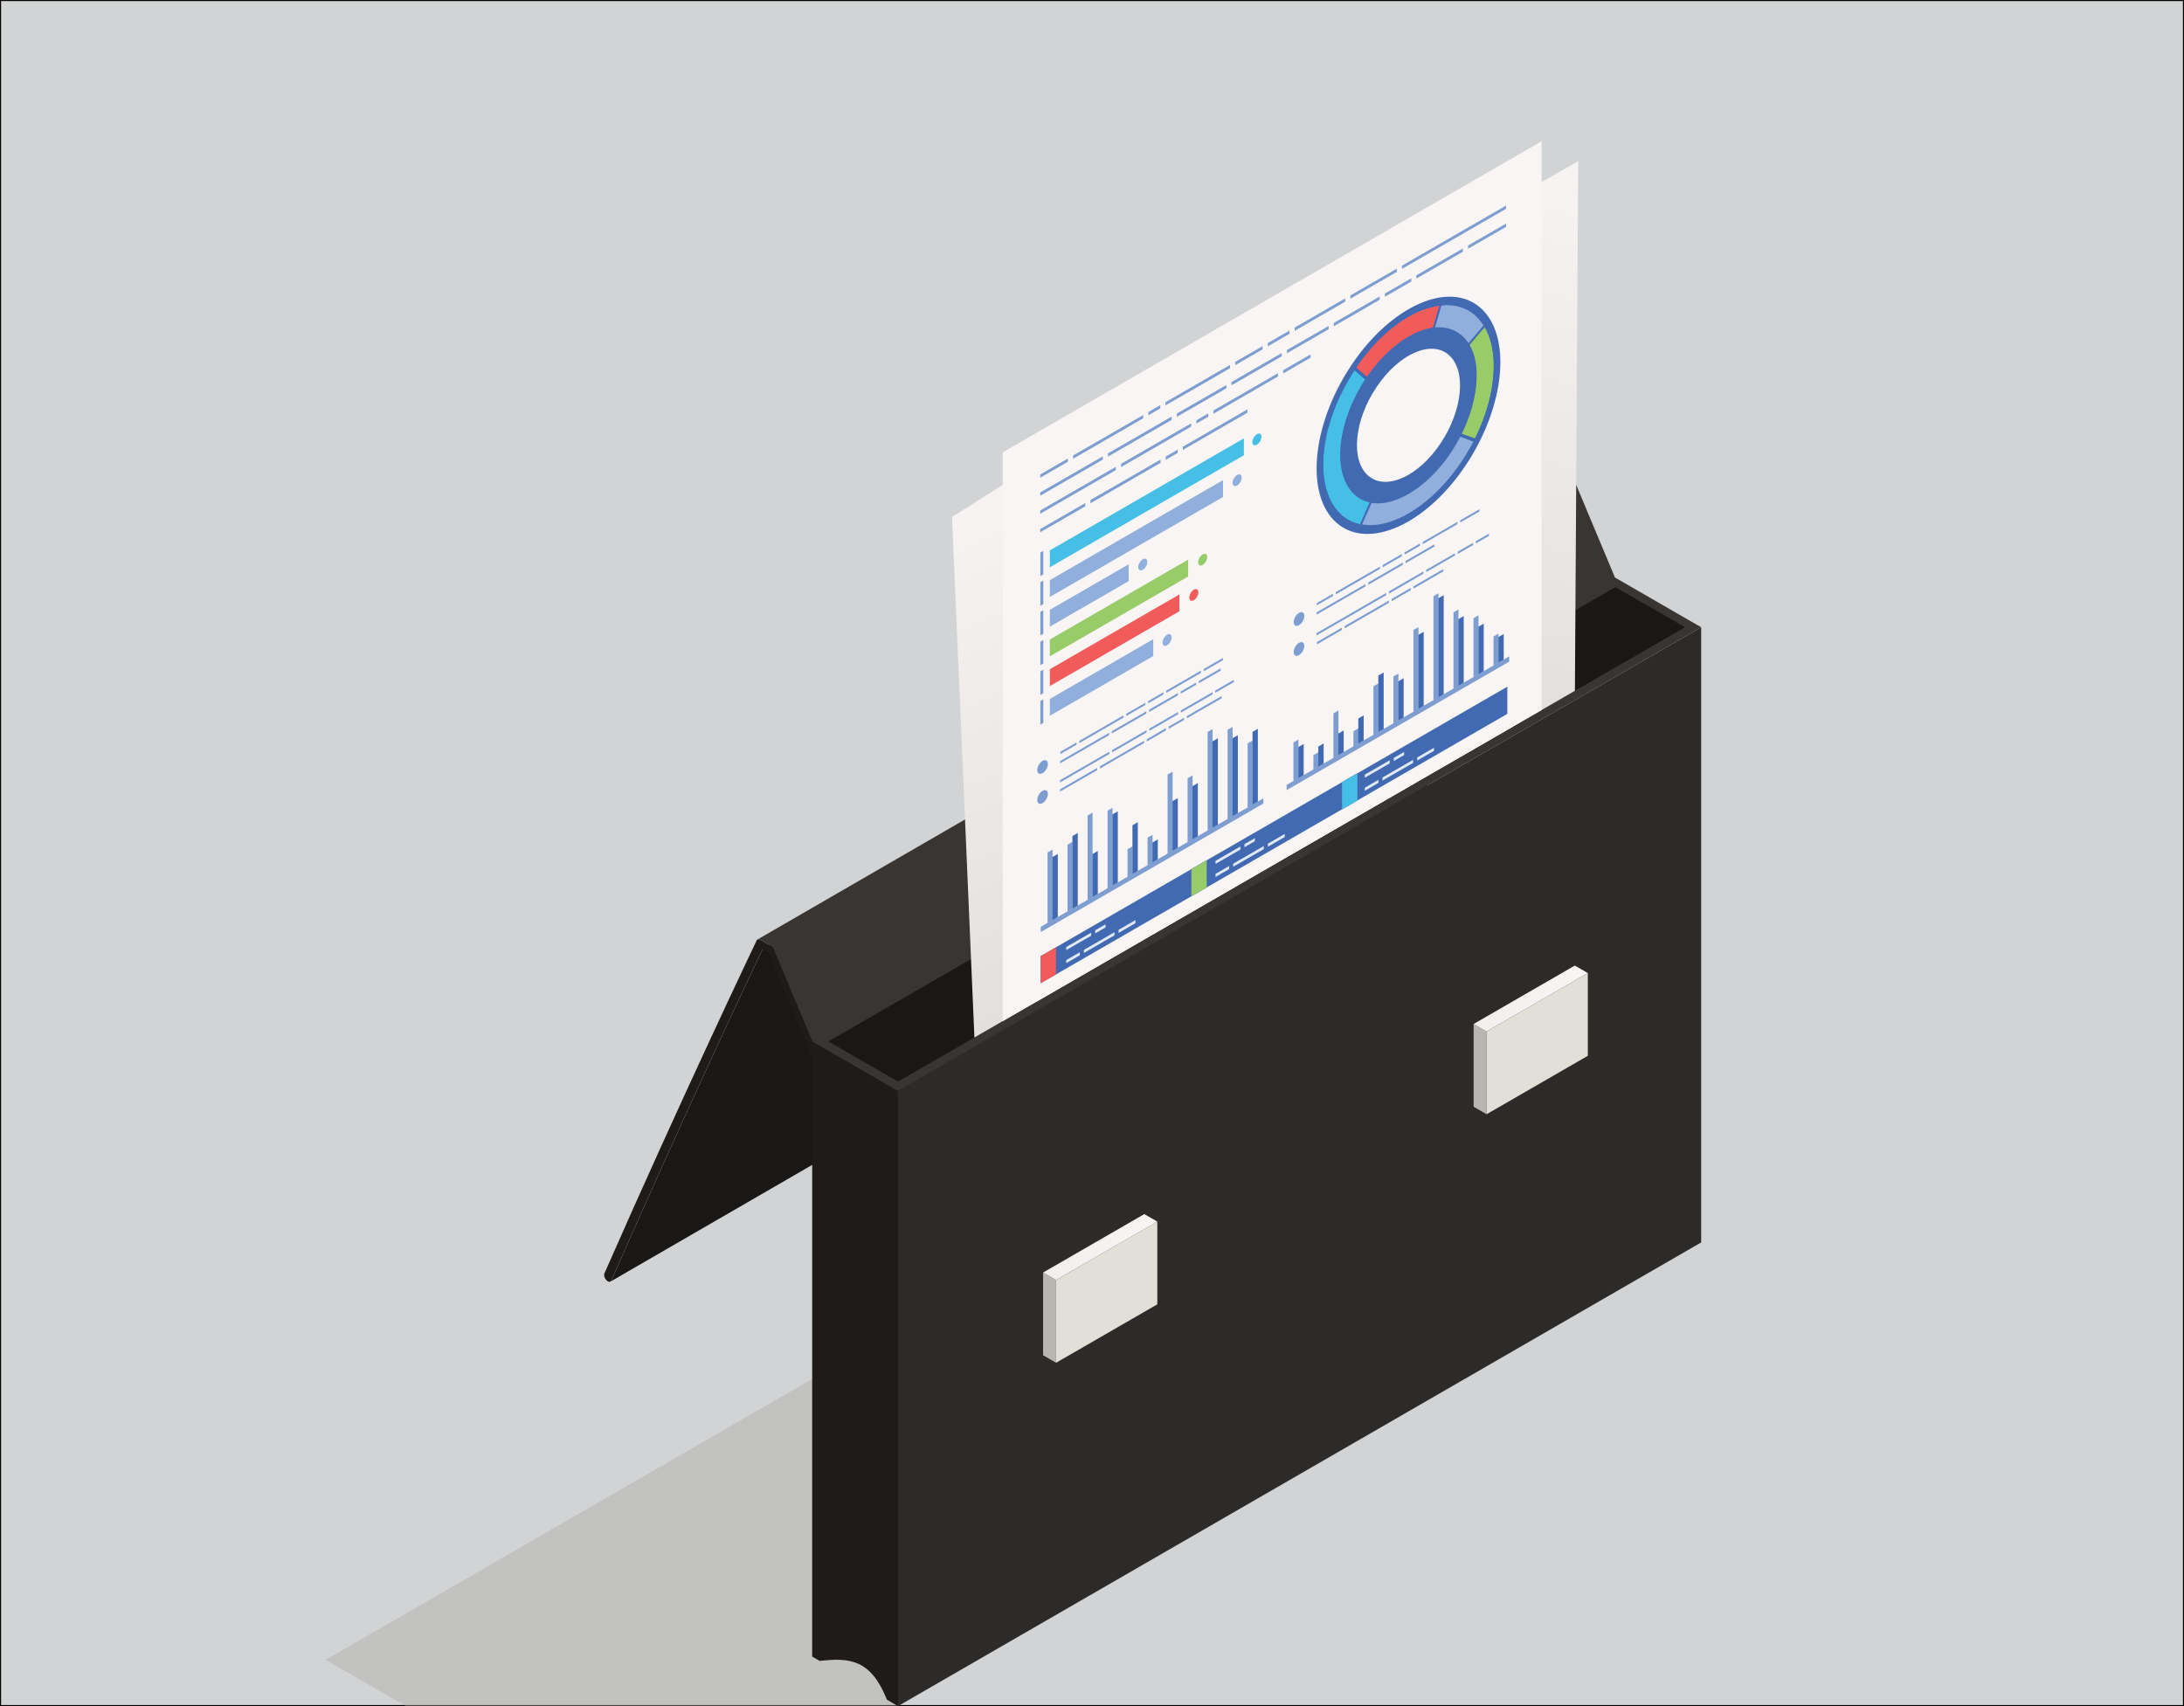 <?xml version="1.0" encoding="utf-8"?>
<!-- Generator: Adobe Illustrator 24.0.0, SVG Export Plug-In . SVG Version: 6.00 Build 0)  -->
<svg version="1.1" id="Layer_1" xmlns="http://www.w3.org/2000/svg" xmlns:xlink="http://www.w3.org/1999/xlink" x="0px" y="0px"
	 viewBox="0 0 1024 800" style="enable-background:new 0 0 1024 800;" xml:space="preserve">
<rect x="0" y="0" width="1024" height="800" fill="#808080" stroke="none"/>
<style type="text/css">
	.st0{fill:#D1D3D4;stroke:#000000;stroke-miterlimit:10;}
	.st1{opacity:0.4;fill:#ADA7A4;}
	.st2{enable-background:new    ;}
	.st3{fill:#1A1816;}
	.st4{fill:#383532;}
	.st5{fill:#1E1B19;}
	.st6{fill:#2D2B29;}
	.st7{fill:#B7B6B3;}
	.st8{fill:#E1DFD7;}
	.st9{fill:url(#Cube_face_-_top_1_);}
	.st10{fill:url(#Cube_face_-_top_2_);}
	.st11{clip-path:url(#SVGID_2_);}
	.st12{fill:url(#SVGID_3_);}
	.st13{fill:url(#SVGID_4_);}
	.st14{fill:#F8F5F4;}
	.st15{fill:#7E9ED2;}
	.st16{fill:#46BFE6;}
	.st17{fill:#90AFDC;}
	.st18{fill:#97CC68;}
	.st19{fill:#F15C5B;}
	.st20{fill:#426AB3;}
	.st21{fill:#E1E9F4;}
</style>
<rect class="st0" width="1024" height="800"/>
<g id="_x31_0">
	<polygon class="st1" points="152.7,778.31 190.26,800 421.04,800 490.4,583.34 	"/>
	<g>
		<g>
			<g class="st2">
				<path class="st3" d="M357.52,445.29c-3.25,6.54-37.64,79.44-70.91,155.2c-0.09,0.21-0.22,0.36-0.38,0.45l376.3-217.69
					c0.16-0.09,0.29-0.24,0.38-0.45c33.27-75.76,67.66-148.66,70.91-155.2L357.52,445.29z"/>
				<path class="st4" d="M758.29,273.4l-19.21-45.88c-0.19-0.43-0.42-0.79-0.7-1.1c-0.24-0.27-0.5-0.5-0.78-0.66l-4.92-2.81
					c-0.47-0.26-0.91-0.29-1.23-0.1l-376.3,217.69c0.32-0.19,0.76-0.16,1.23,0.1l4.92,2.81c0.28,0.16,0.54,0.39,0.78,0.66
					c0.27,0.31,0.51,0.68,0.68,1.06c0.02,0.05,19.23,45.93,19.23,45.93c0.44,1.06,0.32,2.01-0.23,2.33l376.3-217.69
					C758.62,275.41,758.74,274.46,758.29,273.4z"/>
				<path class="st5" d="M381.99,491.09l-19.21-45.88c-0.31-0.73-0.87-1.41-1.48-1.76l-4.92-2.81c-0.69-0.37-1.29-0.27-1.59,0.28
					c-0.21,0.41-35.19,73.73-71.42,156.23c-0.36,0.83,0.08,2.25,0.97,3.17c0.21,0.22,0.42,0.38,0.62,0.5
					c0.69,0.4,1.36,0.3,1.63-0.33c33.27-75.76,67.66-148.66,70.91-155.2l2.83,1.61l21.91,52.41
					C382.59,500.1,382.51,492.33,381.99,491.09z"/>
			</g>
			<g id="Axonometric_Cube_23_">
				<path id="Cube_face_-_left_196_" class="st5" d="M421.04,800l-5.18-2.99c-7.53-18.85-17.33-19.83-31.52-18.2l-3.54-2.04V488.32
					l148.7-39.39L421.04,800z"/>
				<polygon id="Cube_face_-_right_199_" class="st6" points="797.62,582.58 421.04,800 421.04,511.55 797.62,294.13 				"/>
				<polygon id="Cube_face_-_top_191_" class="st4" points="421.04,511.55 380.8,488.32 757.38,270.9 797.62,294.13 				"/>
				<polygon class="st3" points="388.4,488.32 757.38,275.29 790.03,294.13 421.04,507.17 				"/>
			</g>
		</g>
		<g>
			<g id="Axonometric_Cube_25_">
				<polygon id="Cube_face_-_left_236_" class="st7" points="495.16,639 489.07,635.49 489.07,596.69 495.16,600.2 				"/>
				<polygon id="Cube_face_-_right_239_" class="st8" points="542.62,611.61 495.16,639 495.16,600.2 542.62,572.81 				"/>
				
					<linearGradient id="Cube_face_-_top_1_" gradientUnits="userSpaceOnUse" x1="489.074" y1="584.748" x2="542.617" y2="584.748">
					<stop  offset="0" style="stop-color:#F1EFED"/>
					<stop  offset="1" style="stop-color:#F7F6F4"/>
				</linearGradient>
				<polygon id="Cube_face_-_top_230_" class="st9" points="495.16,600.2 489.07,596.69 536.53,569.29 542.62,572.81 				"/>
			</g>
			<g id="Axonometric_Cube_27_">
				<polygon id="Cube_face_-_left_238_" class="st7" points="697.02,522.46 690.93,518.95 690.93,480.15 697.02,483.66 				"/>
				<polygon id="Cube_face_-_right_241_" class="st8" points="744.47,495.07 697.02,522.46 697.02,483.66 744.47,456.27 				"/>
				
					<linearGradient id="Cube_face_-_top_2_" gradientUnits="userSpaceOnUse" x1="690.929" y1="468.206" x2="744.472" y2="468.206">
					<stop  offset="0" style="stop-color:#F1EFED"/>
					<stop  offset="1" style="stop-color:#F7F6F4"/>
				</linearGradient>
				<polygon id="Cube_face_-_top_232_" class="st10" points="697.02,483.66 690.93,480.15 738.38,452.75 744.47,456.27 				"/>
			</g>
		</g>
	</g>
	<g>
		<defs>
			<polygon id="SVGID_1_" points="401.65,213.04 770.64,0 790.03,294.13 421.04,507.17 			"/>
		</defs>
		<clipPath id="SVGID_2_">
			<use xlink:href="#SVGID_1_"  style="overflow:visible;"/>
		</clipPath>
		<g class="st11">
			<linearGradient id="SVGID_3_" gradientUnits="userSpaceOnUse" x1="625.208" y1="455.229" x2="498.744" y2="192.435">
				<stop  offset="0" style="stop-color:#DEDBD9"/>
				<stop  offset="1" style="stop-color:#F8F5F4"/>
			</linearGradient>
			<polygon class="st12" points="715.63,484.29 463.64,643.9 446.36,242.42 698.35,82.82 			"/>
			<linearGradient id="SVGID_4_" gradientUnits="userSpaceOnUse" x1="608.829" y1="370.389" x2="683.273" y2="43.018">
				<stop  offset="0" style="stop-color:#DEDBD9"/>
				<stop  offset="1" style="stop-color:#F8F5F4"/>
			</linearGradient>
			<polygon class="st13" points="737.39,489 485.11,632.55 487.69,219.14 739.97,75.58 			"/>
			<g>
				<polygon class="st14" points="722.81,478.79 470.14,624.68 470.14,212.1 722.82,66.22 				"/>
				<g>
					<g>
						<g>
							<g>
								<polygon class="st15" points="489.18,269.3 487.8,270.1 487.8,259.09 489.18,258.29 								"/>
								<polygon class="st15" points="489.18,283.23 487.8,284.03 487.8,273.02 489.18,272.22 								"/>
								<polygon class="st15" points="489.18,297.16 487.8,297.95 487.8,286.94 489.18,286.15 								"/>
								<polygon class="st15" points="489.18,311.09 487.8,311.88 487.8,300.87 489.18,300.08 								"/>
								<polygon class="st15" points="489.18,325.02 487.8,325.81 487.8,314.8 489.18,314 								"/>
								<polygon class="st15" points="489.18,338.94 487.8,339.74 487.8,328.73 489.18,327.93 								"/>
							</g>
							<g>
								<polygon class="st16" points="583.21,213.46 492.23,265.99 492.23,258.08 583.21,205.56 								"/>
								<polygon class="st17" points="573.44,233.03 492.23,279.92 492.23,272.01 573.44,225.13 								"/>
								<polygon class="st17" points="529.21,272.49 492.23,293.84 492.23,285.94 529.21,264.59 								"/>
								<polygon class="st18" points="557.08,270.33 492.23,307.77 492.23,299.87 557.08,262.42 								"/>
								<polygon class="st19" points="552.97,286.63 492.23,321.7 492.23,313.79 552.97,278.73 								"/>
								<polygon class="st17" points="540.7,307.64 492.23,335.63 492.23,327.72 540.7,299.73 								"/>
							</g>
						</g>
						<g>
							<path class="st17" d="M537.93,263.47c0,1.36-0.96,3.02-2.13,3.7c-1.18,0.68-2.13,0.13-2.13-1.23c0-1.36,0.96-3.02,2.13-3.7
								C536.98,261.56,537.93,262.11,537.93,263.47z"/>
						</g>
						<g>
							<path class="st18" d="M566.02,261.21c0,1.36-0.96,3.02-2.13,3.7c-1.18,0.68-2.13,0.13-2.13-1.23c0-1.36,0.96-3.02,2.13-3.7
								C565.06,259.29,566.02,259.85,566.02,261.21z"/>
						</g>
						<g>
							<path class="st19" d="M561.87,277.74c0,1.36-0.96,3.02-2.13,3.7c-1.18,0.68-2.13,0.13-2.13-1.23s0.96-3.02,2.13-3.7
								C560.92,275.83,561.87,276.38,561.87,277.74z"/>
						</g>
						<g>
							<path class="st16" d="M591.45,204.81c0,1.36-0.96,3.02-2.13,3.7c-1.18,0.68-2.13,0.13-2.13-1.23c0-1.36,0.96-3.02,2.13-3.7
								C590.49,202.9,591.45,203.45,591.45,204.81z"/>
						</g>
						<g>
							<path class="st17" d="M549.32,298.87c0,1.36-0.96,3.02-2.13,3.7c-1.18,0.68-2.13,0.13-2.13-1.23c0-1.36,0.96-3.02,2.13-3.7
								C548.37,296.96,549.32,297.51,549.32,298.87z"/>
						</g>
						<g>
							<path class="st17" d="M582.16,223.95c0,1.36-0.96,3.02-2.13,3.7c-1.18,0.68-2.13,0.13-2.13-1.23c0-1.36,0.96-3.02,2.13-3.7
								C581.2,222.04,582.16,222.59,582.16,223.95z"/>
						</g>
					</g>
					<g>
						<g>
							<g>
								<polygon class="st15" points="493.52,431.58 491.17,432.93 491.17,399.72 493.52,398.37 								"/>
								<polygon class="st20" points="495.97,430.16 493.46,431.61 493.46,401.88 495.97,400.43 								"/>
							</g>
							<g>
								<polygon class="st15" points="502.88,426.17 500.53,427.53 500.53,396.06 502.88,394.71 								"/>
								<polygon class="st20" points="505.33,424.76 502.82,426.21 502.82,392.03 505.33,390.58 								"/>
							</g>
							<g>
								<polygon class="st15" points="512.27,420.75 509.93,422.1 509.93,382.38 512.27,381.03 								"/>
								<polygon class="st20" points="514.73,419.33 512.22,420.78 512.22,400.47 514.73,399.02 								"/>
							</g>
							<g>
								<polygon class="st15" points="521.64,415.34 519.3,416.69 519.3,380.1 521.64,378.74 								"/>
								<polygon class="st20" points="524.1,413.92 521.59,415.37 521.59,381.87 524.1,380.42 								"/>
							</g>
							<g>
								<polygon class="st15" points="549.79,399.09 547.44,400.44 547.44,363.17 549.79,361.82 								"/>
								<polygon class="st20" points="552.24,397.67 549.73,399.12 549.73,375.68 552.24,374.23 								"/>
							</g>
							<g>
								<polygon class="st15" points="559.17,393.67 556.82,395.03 556.82,364.91 559.17,363.56 								"/>
								<polygon class="st20" points="561.63,392.25 559.11,393.7 559.11,368.62 561.63,367.17 								"/>
							</g>
							<g>
								<polygon class="st15" points="568.55,388.26 566.21,389.61 566.21,343.24 568.55,341.89 								"/>
								<polygon class="st20" points="571.01,386.84 568.5,388.29 568.5,347.63 571.01,346.18 								"/>
							</g>
							<g>
								<polygon class="st15" points="577.93,382.84 575.59,384.19 575.59,342.18 577.93,340.83 								"/>
								<polygon class="st20" points="580.39,381.42 577.88,382.87 577.88,346.18 580.39,344.73 								"/>
							</g>
							<g>
								<polygon class="st15" points="587.32,377.42 584.97,378.78 584.97,348.56 587.32,347.21 								"/>
								<polygon class="st20" points="589.77,376 587.26,377.45 587.26,343.18 589.77,341.73 								"/>
							</g>
							<g>
								<polygon class="st15" points="531.02,409.93 528.67,411.28 528.67,398.19 531.02,396.83 								"/>
								<polygon class="st20" points="533.48,408.51 530.96,409.96 530.96,387 533.48,385.55 								"/>
							</g>
							<g>
								<polygon class="st15" points="540.39,404.51 538.05,405.87 538.05,392.78 540.39,391.42 								"/>
								<polygon class="st20" points="542.85,403.1 540.34,404.55 540.34,395.07 542.85,393.62 								"/>
							</g>
						</g>
						<polygon class="st15" points="592.35,376.79 487.98,437.04 487.98,434.59 592.35,374.34 						"/>
					</g>
					<g>
						<g>
							<g>
								<polygon class="st15" points="608.79,365.02 606.45,366.38 606.45,348.14 608.79,346.79 								"/>
								<polygon class="st20" points="611.25,363.6 608.74,365.05 608.74,350.3 611.25,348.85 								"/>
							</g>
							<g>
								<polygon class="st15" points="618.15,359.62 615.81,360.97 615.81,354.09 618.15,352.73 								"/>
								<polygon class="st20" points="620.61,358.2 618.1,359.65 618.1,350.06 620.61,348.6 								"/>
							</g>
							<g>
								<polygon class="st15" points="627.55,354.19 625.2,355.55 625.2,334.47 627.55,333.12 								"/>
								<polygon class="st20" points="630.01,352.77 627.49,354.22 627.49,343.98 630.01,342.53 								"/>
							</g>
							<g>
								<polygon class="st15" points="636.92,348.78 634.57,350.14 634.57,342.86 636.92,341.51 								"/>
								<polygon class="st20" points="639.38,347.36 636.86,348.82 636.86,336.9 639.38,335.45 								"/>
							</g>
							<g>
								<polygon class="st15" points="665.07,332.53 662.72,333.89 662.72,295.4 665.07,294.05 								"/>
								<polygon class="st20" points="667.52,331.11 665.01,332.57 665.01,297.69 667.52,296.24 								"/>
							</g>
							<g>
								<polygon class="st15" points="674.45,327.12 672.1,328.47 672.1,279.54 674.45,278.18 								"/>
								<polygon class="st20" points="676.9,325.7 674.39,327.15 674.39,280.54 676.9,279.09 								"/>
							</g>
							<g>
								<polygon class="st15" points="683.83,321.7 681.48,323.05 681.48,287.15 683.83,285.79 								"/>
								<polygon class="st20" points="686.29,320.28 683.77,321.73 683.77,290.34 686.29,288.89 								"/>
							</g>
							<g>
								<polygon class="st15" points="693.21,316.28 690.87,317.64 690.87,289.88 693.21,288.52 								"/>
								<polygon class="st20" points="695.67,314.86 693.16,316.31 693.16,293.87 695.67,292.42 								"/>
							</g>
							<g>
								<polygon class="st15" points="702.59,310.87 700.25,312.22 700.25,298.43 702.59,297.08 								"/>
								<polygon class="st20" points="705.05,309.45 702.54,310.9 702.54,298.72 705.05,297.27 								"/>
							</g>
							<g>
								<polygon class="st15" points="646.3,343.37 643.95,344.72 643.95,321.78 646.3,320.43 								"/>
								<polygon class="st20" points="648.75,341.95 646.24,343.4 646.24,316.78 648.75,315.33 								"/>
							</g>
							<g>
								<polygon class="st15" points="655.67,337.96 653.32,339.31 653.32,317.21 655.67,315.85 								"/>
								<polygon class="st20" points="658.13,336.54 655.61,337.99 655.61,319.5 658.13,318.04 								"/>
							</g>
						</g>
						<polygon class="st15" points="707.63,310.23 603.26,370.49 603.26,368.04 707.63,307.78 						"/>
					</g>
					<g>
						<g>
							<path class="st20" d="M694.1,144.3c-14.81-12.94-41.92-0.86-60.53,27c-18.62,27.86-21.7,60.93-6.88,73.87
								c14.81,12.94,41.92,0.86,60.53-27C705.83,190.32,708.92,157.24,694.1,144.3z M675.44,207.88
								c-10.44,15.63-25.65,22.41-33.96,15.15c-8.31-7.26-6.58-25.82,3.86-41.44c10.44-15.63,25.65-22.41,33.96-15.15
								C687.61,173.7,685.89,192.26,675.44,207.88z"/>
							<g>
								<path class="st20" d="M685.3,216.5c17.29-25.86,20.15-56.57,6.39-68.59c-13.75-12.02-38.92-0.79-56.2,25.07
									c-17.28,25.86-20.15,56.57-6.39,68.59C642.85,253.58,668.01,242.36,685.3,216.5z M640.5,177.35
									c13.81-20.66,33.91-29.62,44.9-20.03c10.99,9.6,8.7,34.13-5.11,54.79c-13.81,20.66-33.91,29.62-44.9,20.03
									C624.4,222.54,626.69,198.01,640.5,177.35z"/>
								<path class="st17" d="M684.2,156.64c0.03-0.06,3.41,2.95,4.29,4.31l7.15-8.4c-1.12-1.75-4.86-6.02-5.48-6.59
									c-3.78-2.21-9.35-3.72-14.3-2.76l-3.01,10.35C676.54,153.23,681.23,154.92,684.2,156.64z"/>
								<path class="st19" d="M645.59,170.97l0.79-0.94c7.94-8.89,17.46-15.25,25.44-16.34l3.01-10.35
									c-10.06,1.33-20.51,6.92-31.84,19.27c0,0-6.29,7.41-7.04,9.73l5.01,4.38C642.51,174.41,643.89,172.96,645.59,170.97z"/>
								<path class="st18" d="M685.28,203.37l6.32,2.21c5.72-11.54,8.7-23.36,8.76-33.61l-0.03-2.46
									c-0.25-6.2-1.63-11.73-4.19-16.12l-7.15,8.4c1.99,3.47,3.08,7.8,3.29,12.65l-0.19,4.17
									C692.11,178.61,691.86,189.29,685.28,203.37z"/>
								<path class="st16" d="M637.61,245.85l4.6-10.39c-2.47-0.57-4.84-1.6-6.81-3.32c-6.55-5.72-8.38-16.75-5.87-29.09l1.17-4.73
									c1.92-6.74,5.06-13.71,9.38-20.31l-5.01-4.38c-5.68,8.64-9.74,17.79-12.14,26.59l-1.2,2.52l0.06,2.22
									c-3.2,15.53-0.92,29.41,7.31,36.6C631.59,243.75,634.47,245.15,637.61,245.85z"/>
							</g>
							<g>
								<path class="st20" d="M685.9,217.02c17.67-26.44,20.61-57.95,6.55-70.23c-14.06-12.29-39.88-0.77-57.55,25.67
									c-17.67,26.44-20.61,57.95-6.55,70.23C642.41,254.97,668.22,243.46,685.9,217.02z M635.49,172.98
									c17.29-25.86,42.45-37.09,56.2-25.07c13.75,12.02,10.89,42.73-6.39,68.59c-17.28,25.86-42.45,37.09-56.2,25.07
									C615.34,229.55,618.2,198.84,635.49,172.98z"/>
								<path class="st20" d="M680.29,212.12c13.81-20.66,16.09-45.19,5.11-54.79c-10.99-9.6-31.09-0.63-44.9,20.03
									c-13.81,20.66-16.09,45.19-5.11,54.79C646.38,241.74,666.48,232.78,680.29,212.12z M641.1,177.88
									c13.37-20.01,32.91-28.72,43.55-19.42c10.64,9.3,8.42,33.14-4.95,53.14c-13.37,20.01-32.91,28.72-43.55,19.42
									C625.5,221.72,627.72,197.88,641.1,177.88z"/>
							</g>
							<path class="st17" d="M685.25,216.45c2.01-3,3.86-6.17,5.55-9.35l-6.13-2.32c-1.34,2.59-2.79,5.06-4.33,7.37
								c-10.67,15.96-25.79,25.5-37.21,23.65l-4.53,10.1C652.85,248.4,671.87,236.48,685.25,216.45z"/>
						</g>
					</g>
					<g>
						<g>
							<g>
								<polygon class="st20" points="565.42,416.32 487.94,461.05 487.94,448.32 565.42,403.59 								"/>
								<polygon class="st19" points="495.11,456.92 487.94,461.05 487.94,448.32 495.11,444.18 								"/>
							</g>
							<g>
								<polygon class="st20" points="636.08,375.53 558.6,420.26 558.6,407.53 636.08,362.8 								"/>
								<polygon class="st18" points="565.77,416.13 558.6,420.26 558.6,407.53 565.77,403.39 								"/>
							</g>
							<g>
								<polygon class="st20" points="706.73,334.74 629.25,379.47 629.25,366.74 706.73,322 								"/>
								<polygon class="st16" points="636.42,375.33 629.25,379.47 629.25,366.74 636.42,362.6 								"/>
							</g>
						</g>
					</g>
					<g>
						<path class="st15" d="M491.32,358.21c0,1.59-1.12,3.53-2.5,4.32c-1.38,0.8-2.5,0.15-2.5-1.44c0-1.59,1.12-3.53,2.5-4.32
							C490.2,355.97,491.32,356.62,491.32,358.21z"/>
						<path class="st15" d="M491.32,372.25c0,1.59-1.12,3.53-2.5,4.32c-1.38,0.8-2.5,0.15-2.5-1.44c0-1.59,1.12-3.53,2.5-4.32
							C490.2,370.02,491.32,370.66,491.32,372.25z"/>
						<path class="st15" d="M611.56,288.82c0,1.59-1.12,3.53-2.5,4.32c-1.38,0.8-2.5,0.15-2.5-1.44s1.12-3.53,2.5-4.32
							C610.44,286.59,611.56,287.23,611.56,288.82z"/>
						<path class="st15" d="M611.56,302.87c0,1.59-1.12,3.53-2.5,4.32c-1.38,0.8-2.5,0.15-2.5-1.44s1.12-3.53,2.5-4.32
							C610.44,300.63,611.56,301.28,611.56,302.87z"/>
						<path class="st15" d="M553.56,325.32l7.23-4.18v-1.08l-7.23,4.18V325.32z M521.3,343.94l16.2-9.35v-1.08l-16.2,9.35V343.94z
							 M538.77,333.86l13.52-7.81v-1.08l-13.52,7.81V333.86z M520.03,344.68v-1.08l-22.96,13.26v1.08L520.03,344.68z M562.07,320.4
							l10.28-5.93v-1.08l-10.28,5.93V320.4z M497.19,353.57l7.58-4.38v-1.08l-7.58,4.37V353.57z M564.39,313.69v1.08l9-5.2v-1.08
							L564.39,313.69z M546.81,324.92l16.3-9.41v-1.08l-16.3,9.41V324.92z M538.3,329.83l7.23-4.18v-1.08l-7.23,4.18V329.83z
							 M528.04,335.76l9-5.19v-1.08l-9,5.2V335.76z M506.04,348.46l20.72-11.96v-1.08l-20.72,11.96V348.46z"/>
						<path class="st15" d="M538.88,341.64v1.08l13.52-7.81v-1.08L538.88,341.64z M537.6,343.46v-1.08l-16.2,9.35v1.08L537.6,343.46
							z M537.7,346.61v1.08l9-5.2v-1.08L537.7,346.61z M547.97,340.68v1.08l7.23-4.18v-1.08L547.97,340.68z M572.78,326.36
							l-16.3,9.41v1.08l16.3-9.41V326.36z M514.44,361.13v-1.08l-17.39,10.04v1.08L514.44,361.13z M568.53,324.53l-14.86,8.58v1.08
							l14.86-8.58V324.53z M520.13,353.55v-1.08l-23.12,13.35v1.08L520.13,353.55z M569.8,323.79v1.08l8.68-5.01v-1.08L569.8,323.79
							z M536.43,348.43v-1.08l-20.72,11.96v1.08L536.43,348.43z"/>
						<path class="st15" d="M641.54,274.2l16.2-9.35v-1.08l-16.2,9.35V274.2z M659.01,264.12l13.52-7.81v-1.08l-13.52,7.81V264.12z
							 M640.27,274.94v-1.08l-22.96,13.26v1.08L640.27,274.94z M617.43,283.83l7.58-4.37v-1.08l-7.58,4.38V283.83z M684.63,243.95
							v1.08l9-5.2v-1.08L684.63,243.95z M667.05,255.18l16.3-9.41v-1.08l-16.3,9.41V255.18z M658.54,260.09l7.23-4.18v-1.08
							l-7.23,4.18V260.09z M648.27,266.02l9-5.19v-1.08l-9,5.19V266.02z M626.28,278.72L647,266.76v-1.08l-20.72,11.96V278.72z"/>
						<polygon class="st15" points="668.68,267.2 668.68,268.28 682.2,260.48 682.2,259.4 						"/>
						<polygon class="st15" points="652.47,280.85 652.47,281.94 661.46,276.74 661.46,275.66 						"/>
						<polygon class="st15" points="667.4,267.94 651.21,277.29 651.21,278.37 667.4,269.02 						"/>
						<polygon class="st15" points="676.72,266.85 662.74,274.92 662.74,276.01 676.72,267.93 						"/>
						<polygon class="st15" points="649.93,279.1 649.93,278.02 617.27,296.88 617.27,297.96 						"/>
						<polygon class="st15" points="683.47,258.66 683.47,259.74 690.7,255.57 690.7,254.48 						"/>
						<polygon class="st15" points="629.2,295.37 629.2,294.29 617.48,301.05 617.48,302.14 						"/>
						<polygon class="st15" points="651.19,281.59 630.47,293.55 630.47,294.63 651.19,282.67 						"/>
						<polygon class="st15" points="691.98,253.75 691.98,254.83 698.11,251.29 698.11,250.21 						"/>
					</g>
					<path class="st15" d="M554.6,210.98v-1.52l30.24-17.46v1.52L554.6,210.98z M546.56,215.62v-1.52l5.6-3.24v1.52L546.56,215.62z
						 M511.26,236v-1.52l32.88-18.98v1.52L511.26,236z M487.74,249.58v-1.52l21.09-12.17v1.52L487.74,249.58z M568.96,192.46
						L599.21,175v1.52l-30.24,17.47V192.46z M601.64,173.6l12.83-7.41v1.52l-12.83,7.41V173.6z M560.93,198.62v-1.52l5.6-3.24v1.52
						L560.93,198.62z M525.62,219.01v-1.52l32.88-18.98v1.52L525.62,219.01z M487.74,240.88v-1.52l35.45-20.47v1.52L487.74,240.88z
						 M688.34,116.63v-1.52l17.81-10.28v1.52L688.34,116.63z M664.11,130.61v-1.52l21.79-12.58v1.52L664.11,130.61z M649.33,139.15
						v-1.52l12.36-7.13v1.52L649.33,139.15z M625.36,152.98v-1.52l21.53-12.44v1.53L625.36,152.98z M603.38,165.67v-1.53
						l19.55-11.29v1.53L603.38,165.67z M577.43,180.66v-1.53l23.53-13.58v1.52L577.43,180.66z M551.77,195.47v-1.53L575,180.54v1.53
						L551.77,195.47z M519.49,214.11v-1.53l29.85-17.23v1.53L519.49,214.11z M487.74,232.44v-1.53l29.32-16.92v1.52L487.74,232.44z
						 M657.37,126.06v-1.52l48.77-28.16v1.52L657.37,126.06z M633.15,140.05v-1.52l21.79-12.58v1.52L633.15,140.05z M607.03,155.12
						v-1.52l23.68-13.67v1.52L607.03,155.12z M594.4,162.42v-1.52L604.6,155v1.52L594.4,162.42z M579.14,171.23v-1.52l12.83-7.41
						v1.52L579.14,171.23z M546.46,190.1v-1.52l30.25-17.46v1.52L546.46,190.1z M538.43,194.73v-1.52l5.6-3.24v1.52L538.43,194.73z
						 M503.12,215.12v-1.52L536,194.61l0,1.52L503.12,215.12z M487.74,224v-1.52l12.95-7.48v1.52L487.74,224z"/>
					<g>
						<polygon class="st21" points="651.58,357.94 639.92,364.67 639.92,363.23 651.58,356.5 						"/>
						<polygon class="st21" points="658.34,354.04 653.49,356.84 653.49,355.39 658.34,352.59 						"/>
						<polygon class="st21" points="646.29,367.11 639.92,370.79 639.92,369.35 646.29,365.67 						"/>
						<polygon class="st21" points="662.54,357.73 648.2,366.01 648.2,364.57 662.54,356.29 						"/>
						<polygon class="st21" points="672.36,352.06 664.46,356.62 664.46,355.18 672.37,350.62 						"/>
					</g>
					<g>
						<polygon class="st21" points="581.58,398.35 569.92,405.09 569.92,403.64 581.58,396.91 						"/>
						<polygon class="st21" points="588.35,394.45 583.49,397.25 583.49,395.81 588.35,393.01 						"/>
						<polygon class="st21" points="576.29,407.53 569.92,411.21 569.92,409.76 576.29,406.08 						"/>
						<polygon class="st21" points="592.54,398.15 578.2,406.42 578.2,404.98 592.54,396.71 						"/>
						<polygon class="st21" points="602.37,392.47 594.46,397.04 594.46,395.6 602.37,391.03 						"/>
					</g>
					<g>
						<polygon class="st21" points="511.59,438.77 499.92,445.5 499.92,444.06 511.59,437.33 						"/>
						<polygon class="st21" points="518.35,434.86 513.5,437.67 513.5,436.22 518.35,433.42 						"/>
						<polygon class="st21" points="506.29,447.94 499.92,451.62 499.92,450.18 506.29,446.5 						"/>
						<polygon class="st21" points="522.54,438.56 508.2,446.84 508.2,445.4 522.54,437.12 						"/>
						<polygon class="st21" points="532.37,432.89 524.46,437.45 524.46,436.01 532.37,431.44 						"/>
					</g>
				</g>
			</g>
		</g>
	</g>
</g>
</svg>
